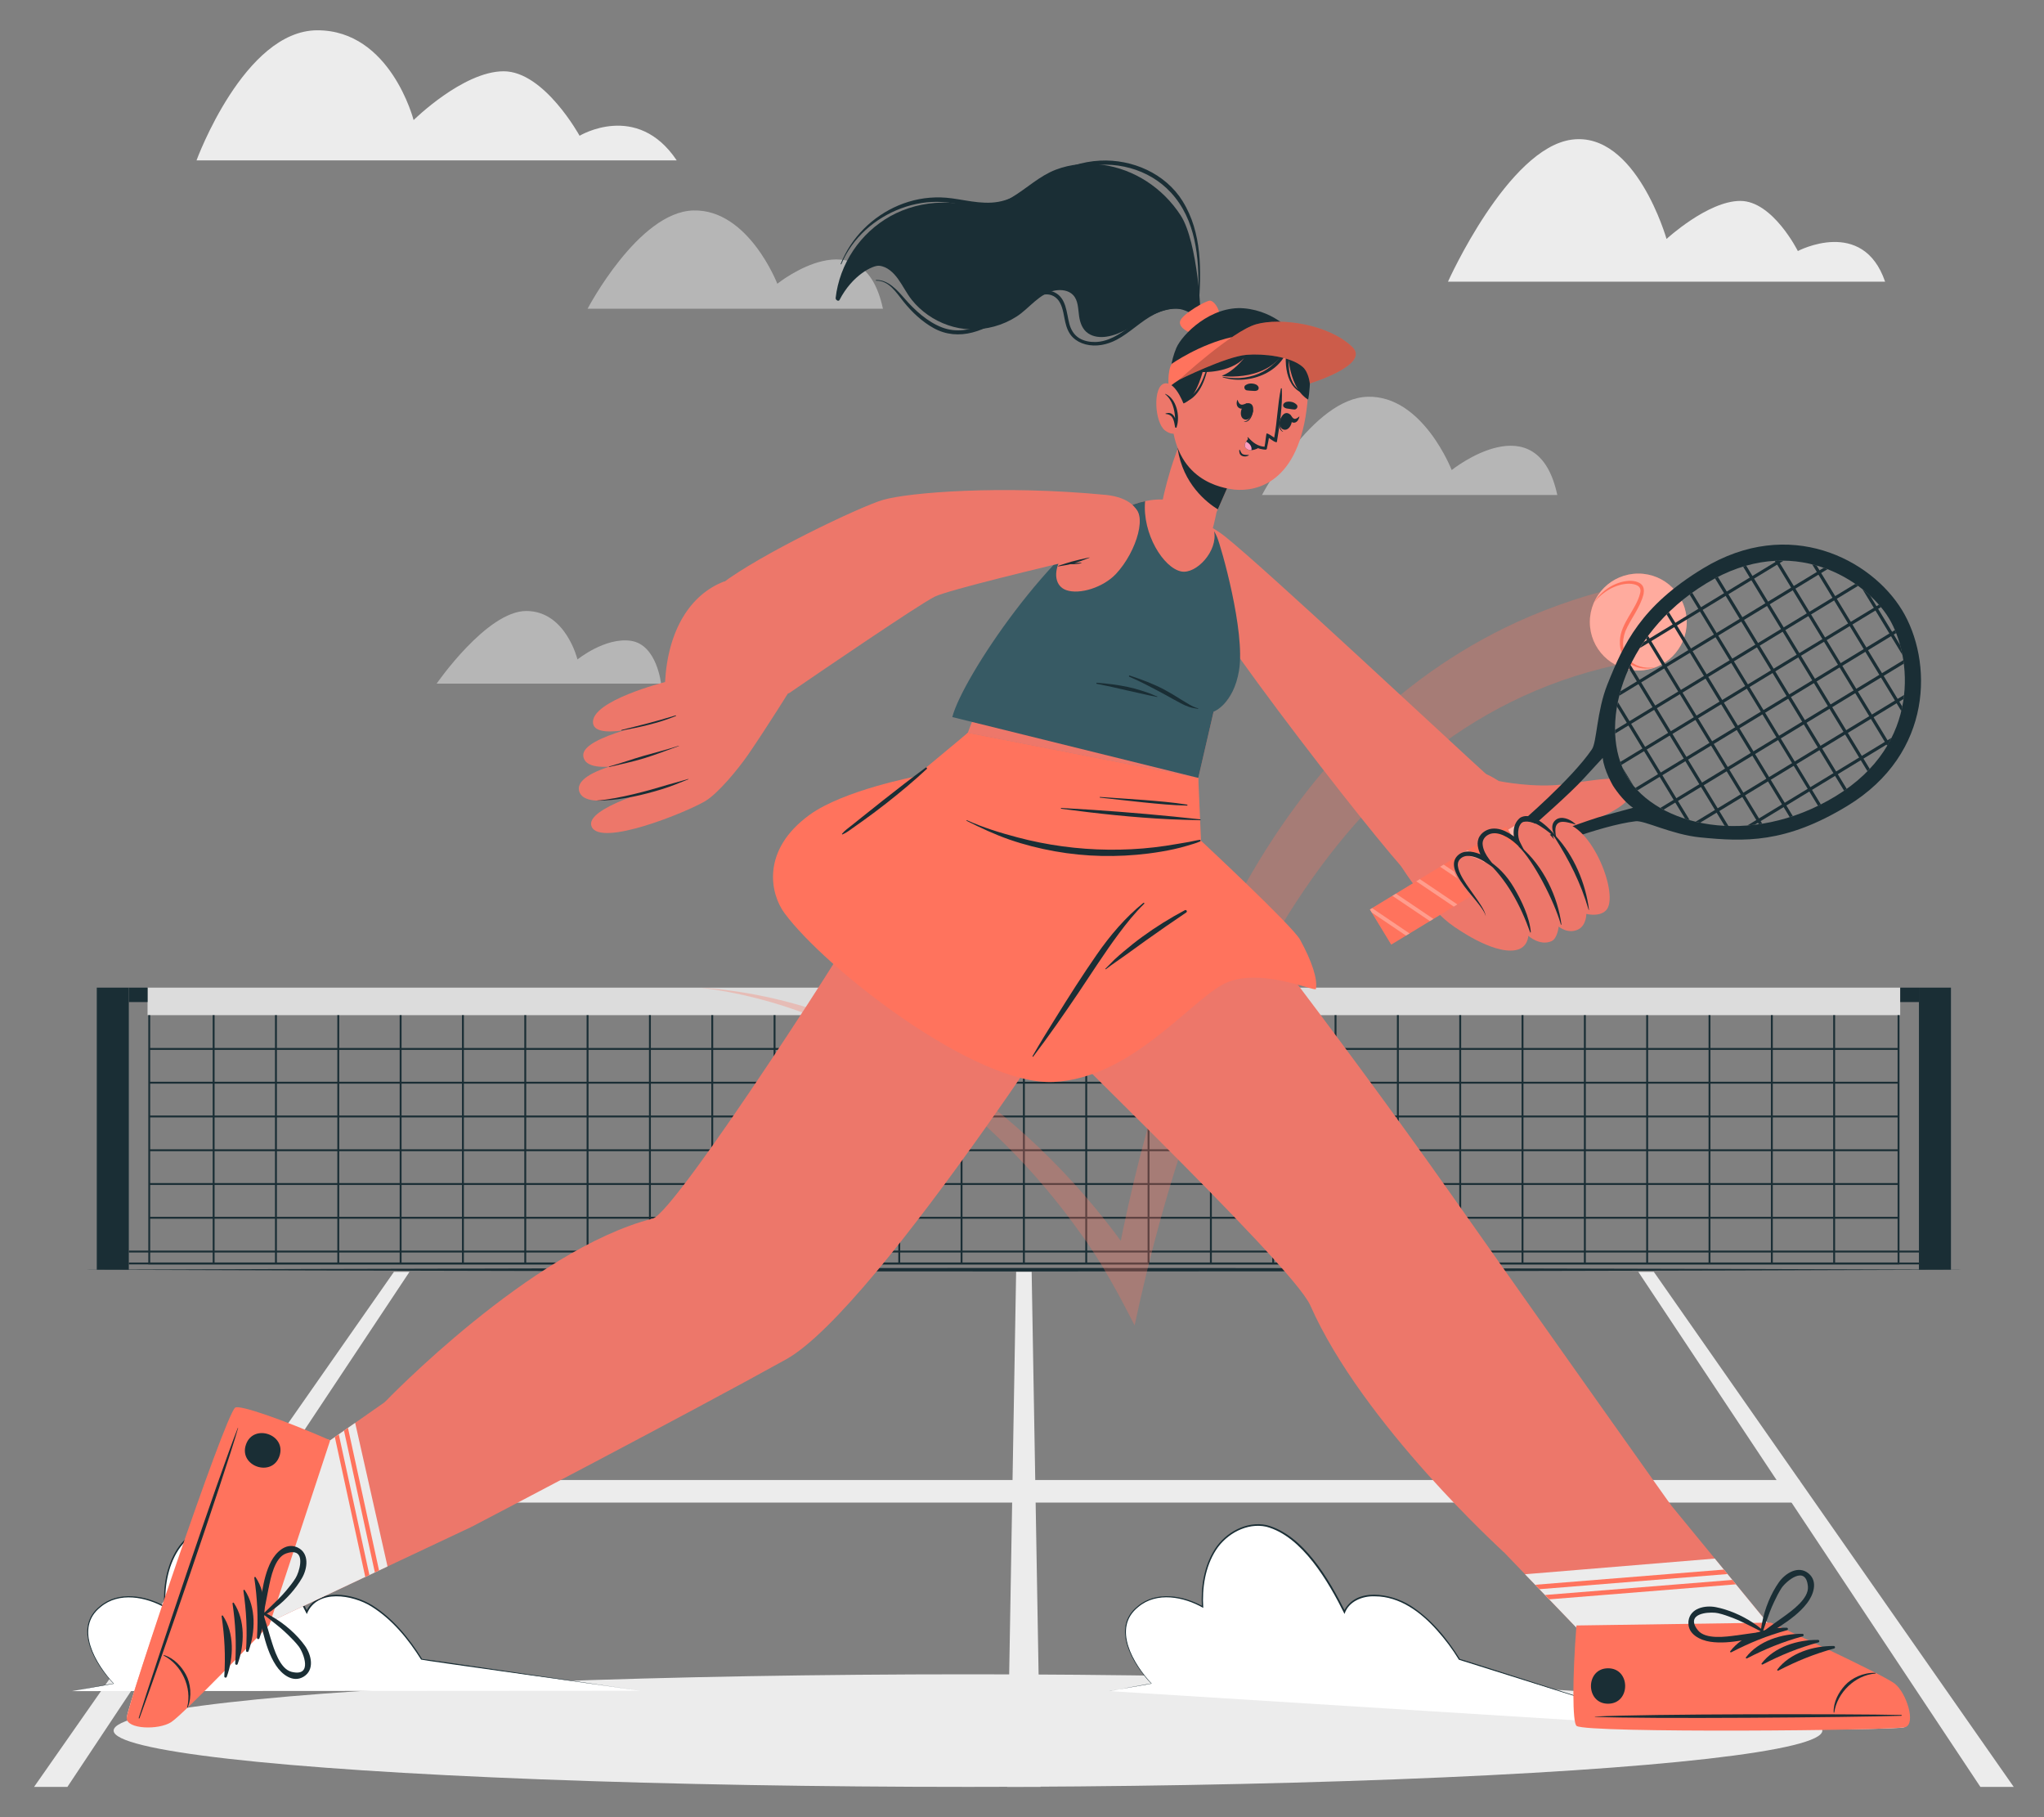 <?xml version="1.0" encoding="UTF-8"?>
<svg id="Layer_2" data-name="Layer 2" xmlns="http://www.w3.org/2000/svg" viewBox="0 0 540 480">
  <rect x="0" y="0" width="540" height="480" fill="#808080" stroke="none"/>
  <defs>
    <style>
      .cls-1 {
        opacity: .4;
      }

      .cls-1, .cls-2, .cls-3, .cls-4, .cls-5, .cls-6, .cls-7, .cls-8, .cls-9, .cls-10, .cls-11, .cls-12, .cls-13, .cls-14 {
        stroke-width: 0px;
      }

      .cls-1, .cls-8, .cls-13, .cls-14 {
        fill: #fff;
      }

      .cls-2 {
        fill: #dcdcdc;
      }

      .cls-3 {
        fill: #ff9cbf;
      }

      .cls-4 {
        fill: #ff735d;
      }

      .cls-5 {
        fill: #375a64;
      }

      .cls-6, .cls-9 {
        fill: #ececec;
      }

      .cls-7 {
        fill: #ed776a;
      }

      .cls-8, .cls-9 {
        opacity: .5;
      }

      .cls-10, .cls-15 {
        fill: none;
      }

      .cls-11 {
        opacity: .2;
      }

      .cls-12 {
        fill: #1a2e35;
      }

      .cls-16, .cls-14 {
        opacity: .3;
      }

      .cls-15 {
        stroke: #1a2e35;
        stroke-miterlimit: 10;
        stroke-width: .5px;
      }
    </style>
  </defs>
  <g id="Layer_2-2" data-name="Layer 2">
    <g>
      <rect class="cls-10" width="540" height="480"/>
      <g>
        <g>
          <path class="cls-6" d="m178.79,42.36H51.92S64.5,8,83.85,8s25.42,23.72,25.42,23.72c0,0,13.06-12.89,23.79-12.89s20.06,17.03,20.06,17.03c0,0,15.16-9.16,25.66,6.5Z"/>
          <path class="cls-9" d="m174.64,180.58h-59.29s13.25-19.19,23.69-19.19,13.52,12.8,13.52,12.8c0,0,7.37-5.97,14.19-4.91,6.82,1.07,7.89,11.3,7.89,11.3Z"/>
          <path class="cls-6" d="m498.03,74.4h-115.49s15.82-35.31,32.73-37.52c16.92-2.21,25.01,26.24,25.01,26.24,0,0,10.91-10.05,19.49-10.05s15.2,13.24,15.2,13.24c0,0,17.16-9.07,23.05,8.09Z"/>
          <path class="cls-9" d="m233.25,81.54h-78.01s13.4-25.58,27.94-25.95c14.54-.37,22.18,19.36,22.18,19.36,0,0,22.61-18.15,27.9,6.59Z"/>
          <path class="cls-9" d="m411.41,130.75h-78.01s13.4-25.58,27.94-25.95c14.54-.37,22.18,19.36,22.18,19.36,0,0,22.61-18.15,27.9,6.59Z"/>
        </g>
        <g>
          <polygon class="cls-6" points="266.1 472 274.9 472 272.55 335.95 268.45 335.95 266.1 472"/>
          <polygon class="cls-6" points="523.19 472 532 472 436.92 335.95 432.82 335.95 523.19 472"/>
          <polygon class="cls-6" points="17.81 472 9 472 104.08 335.95 108.18 335.95 17.81 472"/>
          <rect class="cls-6" x="65.57" y="390.94" width="409.87" height="5.96"/>
        </g>
        <ellipse class="cls-6" cx="255.73" cy="457.13" rx="225.71" ry="14.87"/>
        <path class="cls-12" d="m21.11,335.39c159.77-.61,339-.62,498.77,0-159.77.62-339,.61-498.77,0h0Z"/>
        <g>
          <rect class="cls-12" x="25.57" y="260.88" width="8.46" height="74.51"/>
          <rect class="cls-12" x="506.96" y="260.88" width="8.46" height="74.51"/>
          <g>
            <line class="cls-15" x1="39.43" y1="277.07" x2="501.57" y2="277.07"/>
            <line class="cls-15" x1="39.43" y1="285.99" x2="501.57" y2="285.99"/>
            <line class="cls-15" x1="39.43" y1="294.91" x2="501.57" y2="294.91"/>
            <line class="cls-15" x1="39.43" y1="303.83" x2="501.57" y2="303.83"/>
            <line class="cls-15" x1="39.43" y1="312.75" x2="501.57" y2="312.75"/>
            <line class="cls-15" x1="39.43" y1="321.67" x2="501.57" y2="321.67"/>
            <line class="cls-15" x1="34.04" y1="330.59" x2="506.96" y2="330.59"/>
            <line class="cls-15" x1="34.04" y1="333.74" x2="506.96" y2="333.74"/>
            <rect class="cls-2" x="38.98" y="260.88" width="463.03" height="7.27"/>
            <polyline class="cls-15" points="501.57 268.15 501.57 333.74 39.43 333.74 39.43 268.15"/>
            <g>
              <line class="cls-15" x1="56.44" y1="268.15" x2="56.44" y2="333.74"/>
              <line class="cls-15" x1="72.9" y1="268.15" x2="72.9" y2="333.74"/>
              <line class="cls-15" x1="89.37" y1="268.15" x2="89.37" y2="333.74"/>
              <line class="cls-15" x1="105.84" y1="268.15" x2="105.84" y2="333.74"/>
              <line class="cls-15" x1="122.3" y1="268.15" x2="122.3" y2="333.74"/>
              <line class="cls-15" x1="138.77" y1="268.15" x2="138.77" y2="333.74"/>
              <line class="cls-15" x1="155.23" y1="268.15" x2="155.23" y2="333.74"/>
              <line class="cls-15" x1="171.7" y1="268.15" x2="171.7" y2="333.74"/>
              <line class="cls-15" x1="188.17" y1="268.15" x2="188.17" y2="333.74"/>
              <line class="cls-15" x1="204.63" y1="268.15" x2="204.63" y2="333.74"/>
              <line class="cls-15" x1="221.1" y1="268.15" x2="221.1" y2="333.74"/>
              <line class="cls-15" x1="237.57" y1="268.15" x2="237.57" y2="333.74"/>
              <line class="cls-15" x1="254.03" y1="268.15" x2="254.03" y2="333.74"/>
              <line class="cls-15" x1="270.5" y1="268.15" x2="270.5" y2="333.74"/>
              <line class="cls-15" x1="286.97" y1="268.15" x2="286.97" y2="333.74"/>
              <line class="cls-15" x1="303.43" y1="268.15" x2="303.43" y2="333.74"/>
              <line class="cls-15" x1="319.9" y1="268.15" x2="319.9" y2="333.74"/>
              <line class="cls-15" x1="336.37" y1="268.15" x2="336.37" y2="333.74"/>
              <line class="cls-15" x1="352.83" y1="268.15" x2="352.83" y2="333.74"/>
              <line class="cls-15" x1="369.3" y1="268.15" x2="369.3" y2="333.74"/>
              <line class="cls-15" x1="385.77" y1="268.15" x2="385.77" y2="333.74"/>
              <line class="cls-15" x1="402.23" y1="268.15" x2="402.23" y2="333.74"/>
              <line class="cls-15" x1="418.7" y1="268.15" x2="418.7" y2="333.74"/>
              <line class="cls-15" x1="435.16" y1="268.15" x2="435.16" y2="333.74"/>
              <line class="cls-15" x1="451.63" y1="268.15" x2="451.63" y2="333.74"/>
              <line class="cls-15" x1="468.1" y1="268.15" x2="468.1" y2="333.74"/>
              <line class="cls-15" x1="484.56" y1="268.15" x2="484.56" y2="333.74"/>
            </g>
            <rect class="cls-12" x="34.04" y="260.88" width="4.95" height="3.81"/>
            <rect class="cls-12" x="502.02" y="260.88" width="4.95" height="3.81"/>
          </g>
        </g>
        <g>
          <g>
            <g>
              <path class="cls-13" d="m19.01,446.7l11.01-1.99s-11.73-12.02-4.54-19.42c7.19-7.4,18.06-.85,18.06-.85,0,0-1.68-17.59,11.93-21.28,13.61-3.69,25.56,22.62,25.56,22.62,0,0,2-6.17,12.16-3.75,10.16,2.43,18.18,16.26,18.18,16.26l57.8,8.31"/>
              <path class="cls-12" d="m19.01,446.7c0,.06,11.18-2.19,10.98-1.96-4.89-5.12-10.74-14.8-3.6-20.46,4.88-4.15,12.05-2.87,17.24.01,0,0-.25.16-.25.16-.3-5.25.54-10.76,3.41-15.25,2.84-4.41,8.4-7.5,13.69-6.35,9.72,2.56,16.53,14.38,20.76,22.84,0,0-.41.02-.41.02,3.14-6.56,12.46-4.83,17.54-1.67,5.52,3.49,9.73,8.68,13.15,14.17-.51-.23,57.72,8.45,57.67,8.39-.11-.08-57.91-8.05-57.94-8.23-3.39-5.41-7.62-10.59-13.08-14-4.95-3.12-14.47-4.78-17.11,1.97-4.13-8.33-11.14-20.53-20.67-23.05-5.13-1.12-10.5,1.87-13.27,6.13-2.89,4.48-3.72,10.07-3.38,15.32-5.12-2.94-12.29-4.36-17.17-.24-7.01,5.57-1.25,15.08,3.49,20.19,0,0,.06.06.06.06,0,0-.08.01-.08.01,0,0-11.02,1.94-11.02,1.94h0Z"/>
            </g>
            <g>
              <path class="cls-13" d="m293.16,446.7l11.01-1.99s-11.73-12.02-4.54-19.42c7.19-7.4,18.06-.85,18.06-.85,0,0-1.68-17.59,11.93-21.28,13.61-3.69,25.56,22.62,25.56,22.62,0,0,2-6.17,12.16-3.75,10.16,2.43,18.18,16.26,18.18,16.26l55.88,17.7"/>
              <path class="cls-12" d="m293.16,446.7c0,.06,11.18-2.19,10.98-1.96-4.89-5.12-10.74-14.8-3.6-20.46,4.88-4.15,12.05-2.87,17.24.01,0,0-.25.16-.25.16-.3-5.25.54-10.76,3.41-15.25,2.84-4.41,8.4-7.5,13.69-6.35,9.72,2.56,16.53,14.38,20.76,22.84,0,0-.41.02-.41.02,3.14-6.56,12.46-4.83,17.54-1.67,5.52,3.49,9.73,8.68,13.15,14.17-.38-.25,55.77,17.83,55.74,17.77-.02,0-55.95-17.56-55.98-17.57-1.68-2.77-3.64-5.38-5.81-7.8-4.22-4.74-9.8-8.94-16.4-8.95-3.26-.14-6.98,1.34-8.01,4.66-4.14-8.33-11.14-20.53-20.67-23.05-5.13-1.12-10.5,1.87-13.27,6.13-2.89,4.48-3.72,10.07-3.38,15.32-5.12-2.94-12.29-4.36-17.17-.24-7.01,5.57-1.25,15.08,3.49,20.19,0,0,.06.06.06.06,0,0-.08.01-.08.01,0,0-11.02,1.94-11.02,1.94h0Z"/>
            </g>
          </g>
          <g class="cls-16">
            <path class="cls-4" d="m430.83,174.89c-81.23,15.31-115.59,102.79-131.08,175.22-4.06-8.01-8.96-17.13-14.29-24.31-23.56-33.23-59.13-59.76-100.33-64.92,45.36,3.06,85.45,31.72,111.62,67.76,1.83,2.54,3.49,4.95,5.15,7.68,0,0-7.68,1.17-7.68,1.17,12.06-66.3,38.78-140,103.37-171.68,9.22-4.5,18.97-7.96,28.85-10.43,0,0,4.4,19.51,4.4,19.51h0Z"/>
          </g>
        </g>
        <g>
          <circle class="cls-4" cx="432.82" cy="164.31" r="12.8"/>
          <circle class="cls-1" cx="432.82" cy="164.31" r="12.8"/>
          <path class="cls-4" d="m421.2,158.98c2.02-2.99,5.35-5.32,9.18-5.56,1.38-.05,3.46.32,3.83,1.96.13.54.08,1.06,0,1.55-.91,3.65-3.4,6.49-4.81,9.82-2.19,6.01,1.77,10.53,8.06,9.49-5.1,1.44-9.79-1.46-9.5-7.04.22-4.65,4.26-8.14,5.33-12.46.58-2.03-1.29-2.5-2.89-2.56-3.54.03-6.91,2.12-9.18,4.79h0Z"/>
        </g>
        <g>
          <g>
            <g>
              <path class="cls-7" d="m441.41,397.53l-44.22,12.36s-37.18-33.71-51.02-65.06c-4.89-11.07-76.3-78.57-93.19-96.97-22.23-24.21,2.7-54.28,2.7-54.28l60.89,11.9-1.46,17.87c2.47,3.97,36.18,46.57,68.71,92.75,30.99,43.99,57.6,81.44,57.6,81.44Z"/>
              <g>
                <g>
                  <path class="cls-7" d="m503.05,456.24c-2.81.95-83.18,1.03-86.24-.91-.49-.3-.49-11.92-.33-25.39l-32.67-33.97,55.84-.59,27.52,33.53s29.94,13.35,33.08,15.84c3.12,2.48,5.61,10.55,2.8,11.49Z"/>
                  <path class="cls-6" d="m503.05,456.25c-2.8.94-83.18,1.03-86.24-.91-.48-.31-.49-11.92-.33-25.39l-7.19-7.48-1.12-1.15-1.47-1.53-1.12-1.17-2.69-2.79,50.13-4.14,2.4,2.92.97,1.18,1.27,1.54.95,1.17,8.55,10.42s29.94,13.35,33.08,15.85c3.12,2.47,5.61,10.55,2.8,11.49Z"/>
                  <g>
                    <polygon class="cls-4" points="458.62 418.49 409.29 422.46 408.17 421.31 457.66 417.33 458.62 418.49"/>
                    <polygon class="cls-4" points="456.39 415.78 406.7 419.78 405.58 418.61 455.42 414.6 456.39 415.78"/>
                  </g>
                </g>
                <g>
                  <path class="cls-4" d="m503.39,456.2c-2.79.94-83.79,1.64-86.85-.29-1.16-.72-1.14-12.9-.06-26.55l51.33-.75s29.66,13.67,32.78,16.14c3.11,2.47,5.59,10.51,2.8,11.45Z"/>
                  <g>
                    <g>
                      <path class="cls-12" d="m502.24,453c-13.41-.31-67.55-.3-80.83.42-.11,0-.11.08,0,.08,13.29.6,67.42.14,80.83-.28.28,0,.28-.21,0-.22Z"/>
                      <path class="cls-12" d="m495.44,441.88c-3.18-.13-6.29,1.39-8.02,3.29-1.66,1.82-3.09,4.38-2.99,7.17,0,.08.15.08.16,0,.76-5.25,5.53-9.87,10.85-10.28.11,0,.11-.16,0-.17Z"/>
                      <path class="cls-12" d="m472.02,429.95c-5.37-.07-11.59,1.84-14.92,6.23-.13.17.11.35.27.27,4.85-2.51,9.46-4.38,14.74-5.84.37-.1.29-.66-.09-.66Z"/>
                      <path class="cls-12" d="m476.17,431.56c-5.37-.07-11.59,1.84-14.92,6.23-.13.17.12.35.27.27,4.85-2.51,9.46-4.38,14.74-5.84.37-.1.29-.66-.09-.66Z"/>
                      <path class="cls-12" d="m480.31,433.17c-5.37-.07-11.59,1.84-14.92,6.23-.13.17.12.35.27.27,4.85-2.51,9.46-4.38,14.74-5.84.37-.1.29-.66-.09-.66Z"/>
                      <path class="cls-12" d="m484.46,434.78c-5.37-.07-11.59,1.84-14.92,6.23-.13.17.11.35.27.27,4.85-2.51,9.46-4.38,14.74-5.84.37-.1.29-.66-.09-.66Z"/>
                      <path class="cls-12" d="m424.81,440.67c-6.02.03-5.99,9.39.04,9.36,6.02-.03,5.99-9.39-.04-9.36Z"/>
                    </g>
                    <path class="cls-12" d="m477.81,415.62c-2.73-2.25-6.15-.04-7.82,2.29-2.13,3-3.74,6.92-4.46,10.71-.12.54-.21,1.08-.27,1.6-.02.23-.05.47-.08.68.02.02,0,.02,0,.02v.18c-.01.2-.03.38-.05.56,0,.11.09.16.18.14.06.25.27.48.54.52.13.03.27.02.41-.08,1.05-.73,2.16-1.45,3.26-2.18.2-.11.37-.24.57-.36,2.69-1.78,5.35-3.67,7.3-6.21,1.69-2.18,2.98-5.73.42-7.86Zm-6.57,11.41c-.89.65-1.8,1.29-2.69,1.92-.77.54-1.52,1.09-2.26,1.65-.11.07-.21.16-.3.24-.09.07-.2.15-.29.22.03-.11.07-.22.1-.32t.02-.04c.25-.7.49-1.39.72-2.09.65-1.87,1.31-3.72,2.18-5.52.58-1.22,1.2-2.49,1.94-3.62,1.17-1.77,6.44-6.26,6.97-.42.3,3.21-4.2,6.39-6.39,7.98Z"/>
                    <path class="cls-12" d="m466.29,431.34c.07-.05.09-.14.02-.23-.11-.11-.22-.2-.33-.27-.04-.07-.09-.11-.13-.12-.02-.02-.02-.04-.04-.02-.18-.2-.36-.34-.56-.48-.69-.59-1.43-1.12-2.18-1.6-2.98-1.97-6.49-3.46-9.77-4.1-2.82-.55-6.81.22-7.23,3.72-.02.13-.02.25-.01.38-.12,3.07,3.12,4.64,5.75,5.04,2.75.41,5.56.11,8.34-.34,1.92-.32,3.83-.71,5.71-1.02t.04,0c.48-.08.59-.61.4-.97Zm-7.58.64c-2.71.36-8.15,1.16-10.16-1.37-.62-.78-.93-1.43-1-1.98-.44-2.72,4.62-2.91,6.35-2.51,1.33.29,2.64.78,3.92,1.26.97.37,1.91.79,2.84,1.25,1.53.72,3.01,1.52,4.52,2.28l.02.02c.09.05.2.09.29.14-.11,0-.2.02-.3.04-.27.02-.52.04-.79.08-1.9.23-3.78.55-5.68.8Z"/>
                  </g>
                </g>
              </g>
            </g>
            <g>
              <path class="cls-7" d="m316.57,205.48s-15.19,34.31-22.94,42.87c0,0-61.42,97.07-85.96,110.72-24.41,13.58-83.13,44.26-83.13,44.26l-22.9-32.95s38.55-40.24,70.82-48.51c6.15-1.58,57.11-80.88,57.17-83.09.6-22.98,26.07-45.2,26.07-45.2l60.89,11.9Z"/>
              <g>
                <g>
                  <path class="cls-7" d="m33.55,453.48c.02-2.96,26.2-78.95,29.03-81.21.47-.39,16.81,6.26,24.65,8.18l22.83-15.96,14.46,38.85-53.43,25.17s-22.4,23.93-25.78,26.09c-3.36,2.13-11.81,1.85-11.77-1.11Z"/>
                  <path class="cls-6" d="m102.38,413.77l-31.27,14.73s-22.4,23.94-25.78,26.09c-3.36,2.14-11.81,1.86-11.77-1.11.02-2.96,26.19-78.95,29.03-81.21.46-.38,16.8,6.27,24.65,8.18l6.59-4.61,8.55,37.93Z"/>
                  <g>
                    <polygon class="cls-4" points="100.14 414.83 99.03 415.35 90.88 377.9 91.93 377.16 100.14 414.83"/>
                    <polygon class="cls-4" points="97.59 416.02 96.5 416.54 88.46 379.58 89.5 378.87 97.59 416.02"/>
                  </g>
                </g>
                <g>
                  <path class="cls-4" d="m33.48,453.82c.02-2.95,25.82-79.73,28.64-81.99,1.06-.86,12.57,3.14,25.11,8.62l-16.06,48.75s-22.61,23.57-25.97,25.71c-3.35,2.13-11.76,1.85-11.73-1.09Z"/>
                  <g>
                    <g>
                      <path class="cls-12" d="m36.88,453.78c4.67-12.58,22.34-63.74,26.01-76.53.03-.1-.04-.13-.08-.03-4.91,12.36-22.16,63.67-26.14,76.49-.08.27.11.34.21.07Z"/>
                      <path class="cls-12" d="m49.61,450.99c1.16-2.97.74-6.4-.49-8.65-1.18-2.17-3.14-4.35-5.8-5.16-.08-.02-.13.12-.05.15,4.71,2.43,7.52,8.45,6.18,13.61-.03.1.12.16.16.05Z"/>
                      <path class="cls-12" d="m68.54,432.74c1.82-5.05,2.05-11.55-1.02-16.14-.12-.18-.37,0-.34.17.79,5.4,1.05,10.37.71,15.84-.02.39.52.49.66.13Z"/>
                      <path class="cls-12" d="m65.66,436.14c1.82-5.05,2.05-11.55-1.02-16.14-.12-.18-.37,0-.34.17.79,5.4,1.05,10.37.7,15.84-.02.39.52.49.66.13Z"/>
                      <path class="cls-12" d="m62.79,439.53c1.82-5.05,2.05-11.56-1.02-16.14-.12-.18-.37,0-.34.17.79,5.4,1.05,10.37.71,15.84-.02.38.52.49.66.13Z"/>
                      <path class="cls-12" d="m59.91,442.92c1.82-5.05,2.05-11.55-1.02-16.14-.12-.18-.37,0-.34.17.79,5.4,1.05,10.37.71,15.84-.02.39.52.49.65.13Z"/>
                      <path class="cls-12" d="m73.83,384.62c1.94-5.7-6.91-8.73-8.86-3.02-1.94,5.7,6.91,8.73,8.86,3.02Z"/>
                    </g>
                    <path class="cls-12" d="m80.2,442.9c3.02-1.84,2.04-5.8.39-8.14-2.14-2.99-5.32-5.8-8.66-7.72-.47-.29-.95-.55-1.42-.78-.22-.09-.42-.2-.62-.3-.02.01-.02,0-.02,0l-.17-.06c-.18-.08-.35-.15-.51-.23-.1-.03-.18.03-.19.12-.26-.03-.54.1-.66.34-.07.11-.1.25-.06.41.34,1.23.67,2.51.99,3.8.04.22.1.43.16.66.8,3.13,1.72,6.25,3.49,8.93,1.51,2.31,4.44,4.69,7.29,2.96Zm-8.64-9.94c-.33-1.06-.63-2.12-.94-3.17-.26-.9-.53-1.79-.82-2.68-.03-.12-.08-.26-.12-.36-.04-.11-.07-.23-.11-.34.09.07.18.14.27.2t.03.03c.58.46,1.15.92,1.74,1.36,1.56,1.22,3.09,2.46,4.51,3.86.97.95,1.96,1.94,2.79,3.02,1.29,1.68,3.81,8.13-1.88,6.73-3.13-.77-4.66-6.05-5.46-8.65Z"/>
                    <path class="cls-12" d="m69.1,426.87c.03.09.11.13.22.09.14-.07.26-.14.36-.22.08-.01.13-.05.16-.08.02-.01.04,0,.03-.03.24-.11.44-.23.64-.37.78-.46,1.52-.98,2.22-1.54,2.83-2.17,5.39-5,7.06-7.9,1.44-2.49,2.02-6.51-1.15-8.05-.11-.06-.23-.1-.35-.14-2.86-1.11-5.4,1.44-6.65,3.78-1.28,2.46-1.92,5.22-2.4,7.99-.32,1.92-.58,3.86-.9,5.73t-.01.03c-.09.48.39.76.79.7Zm1.87-7.37c.54-2.68,1.56-8.08,4.61-9.16.94-.33,1.65-.41,2.2-.3,2.72.48,1.24,5.32.3,6.82-.71,1.16-1.6,2.24-2.47,3.29-.67.8-1.37,1.55-2.11,2.28-1.18,1.21-2.42,2.35-3.63,3.53h-.02c-.08.08-.15.17-.23.24.03-.1.05-.19.06-.3.07-.26.13-.5.18-.77.4-1.87.71-3.75,1.1-5.63Z"/>
                  </g>
                </g>
              </g>
            </g>
            <g>
              <path class="cls-4" d="m316.57,205.48l-60.89-11.9-13.88,11.55s-18.93,3.63-27.84,10.05c-13.09,9.44-10.38,21.04-6.73,25.99,10.77,14.62,50.42,45.71,71.21,44.62,19.98-1.04,35.09-20.3,44.33-25.59,9.24-5.29,24.7,1.92,24.87,1.03.49-2.55-.98-7.2-4.19-13.04-2-3.63-26.16-26.12-26.16-26.12l-.72-16.59Z"/>
              <path class="cls-12" d="m316.97,221.84c-.96.13-1.89.38-2.84.55-1.02.18-2.04.34-3.05.52-2.05.37-4.11.67-6.17.91-3.99.47-8.01.66-12.03.62-8.13-.08-16.28-1.18-24.14-3.27-4.49-1.19-9.04-2.58-13.28-4.51-.11-.05-.2.11-.09.16,3.72,1.86,7.43,3.61,11.36,4.97,3.88,1.34,7.88,2.35,11.92,3.07,8.17,1.47,16.53,1.62,24.76.59,2.27-.29,4.52-.66,6.75-1.15,1.17-.26,2.32-.55,3.47-.9,1.14-.35,2.32-.65,3.41-1.13.2-.09.2-.47-.07-.43Z"/>
              <path class="cls-12" d="m317.1,216.43c-9.52-1.05-19.04-1.89-28.58-2.52-2.72-.18-5.45-.32-8.17-.49-.11,0-.1.19,0,.21,9.5,1.27,19.02,2.3,28.57,2.77,2.73.13,5.45.19,8.18.25.12,0,.11-.2,0-.22Z"/>
              <path class="cls-12" d="m313.64,212.54c-3.76-.61-7.6-.91-11.39-1.22-3.88-.31-7.76-.51-11.64-.81-.12,0-.11.17,0,.18,3.84.39,7.66.88,11.5,1.26,3.81.38,7.66.77,11.49.84.14,0,.17-.23.03-.25Z"/>
              <path class="cls-12" d="m302.05,238.5c-4.8,3.9-8.79,8.6-12.3,13.66-3.79,5.45-7.36,11.07-10.86,16.71-2.08,3.34-4.16,6.68-6.11,10.1-.06.11.1.24.18.13,4.13-5.45,8.05-11.09,11.88-16.76,3.55-5.27,6.95-10.65,10.75-15.74,2.08-2.79,4.21-5.45,6.7-7.88.15-.14-.08-.34-.23-.22Z"/>
              <path class="cls-12" d="m313,240.44c-3.87,2.05-7.6,4.37-11.14,6.95-1.72,1.25-3.39,2.58-5.01,3.95-.82.7-1.65,1.39-2.43,2.14-.81.77-1.56,1.63-2.37,2.39-.08.07.03.21.12.14,1.68-1.32,3.52-2.49,5.25-3.76,1.75-1.28,3.51-2.54,5.27-3.8,3.53-2.52,7.1-4.99,10.7-7.42.38-.26.03-.82-.37-.6Z"/>
              <path class="cls-12" d="m244.56,202.76c-3.8,2.8-7.52,5.71-11.24,8.63-1.87,1.46-3.71,2.95-5.57,4.43-.89.71-1.78,1.43-2.67,2.14-.88.71-1.91,1.39-2.62,2.28-.06.07,0,.22.11.17,1.04-.41,1.99-1.19,2.9-1.82.93-.65,1.85-1.3,2.77-1.97,1.95-1.41,3.9-2.85,5.79-4.34,3.72-2.92,7.36-5.93,10.81-9.16.19-.18-.08-.52-.29-.36Z"/>
            </g>
          </g>
          <g>
            <g>
              <path class="cls-7" d="m323.63,141.7c10.69,8.48,60.14,54.81,70.03,63.73,5.92,5.34-14.6,29.37-19.68,27.31-3.14-1.27-57.85-70.87-63.02-85.05-5.57-15.28,6.11-11.19,12.67-5.99Z"/>
              <g>
                <path class="cls-7" d="m367.65,223.81c-1.04-3.99,20.48-20.53,24.57-19.46.77.21,2.1.9,3.76,1.96h.01s9.24,1.94,17.5.83c6.94-.92,17.14-3.08,17.78.63.94,5.41-11.63,9.7-19,11.71,2.92,2.95,5.16,5.77,5.86,7.88,2.33,7.03-27.73,21.44-34.05,17.34-6.1-3.95-15.39-16.91-16.43-20.9Z"/>
                <g>
                  <path class="cls-12" d="m502.49,161.15c-8.09-13.3-29.67-24.92-52.58-11-16.37,9.95-20.91,19.77-25.28,30.7-2.79,7-2.76,15.16-4.06,17.07-5.33,7.87-19.03,19.55-19.03,19.55l4.47,7.35s16.67-6.78,26.11-7.89c2.3-.28,9.53,3.51,17.02,4.26,11.72,1.16,22.53,1.64,38.9-8.31,22.91-13.93,22.54-38.44,14.45-51.74Zm-78.11,54.13c-5.24,1.37-17.03,6.01-17.03,6.01l-2.05-3.38s9.54-8.33,13.18-12.35c1.6-1.77,4.94-5.36,4.94-5.36.33,3.29,2.73,7.37,2.73,7.37,0,0,2.51,3.99,5.28,5.8,0,0-4.73,1.31-7.04,1.92Zm5.55-10.01c-7.78-12.8-1.91-37.34,20.86-51.18,22.77-13.84,42.19-.75,48.22,9.19,6.07,9.99,8.71,33.19-14.06,47.03-22.77,13.84-47.26,7.75-55.03-5.04Z"/>
                  <path class="cls-12" d="m469.76,147.99l-.19.12c.09,0,.17-.01.25-.01l-.06-.1Zm29.28,48.18c-.03.06-.06.12-.1.18l.15-.09-.05-.09Z"/>
                  <g>
                    <rect class="cls-4" x="397.8" y="220.3" width="8.93" height="3.53" transform="translate(383.09 -237.02) rotate(58.71)"/>
                    <rect class="cls-8" x="397.8" y="220.3" width="8.93" height="3.53" transform="translate(383.09 -237.02) rotate(58.71)"/>
                  </g>
                  <g>
                    <rect class="cls-4" x="377.31" y="212.85" width="10.87" height="42.15" transform="translate(383.84 -214.64) rotate(58.71)"/>
                    <g>
                      <polygon class="cls-14" points="403.58 227.62 403 227.97 393.08 221.28 394.02 220.71 403.08 226.81 403.58 227.62"/>
                      <polygon class="cls-14" points="396.69 231.81 386.77 225.12 387.71 224.54 397.64 231.23 396.69 231.81"/>
                      <polygon class="cls-14" points="390.39 235.64 380.46 228.95 381.4 228.38 391.33 235.07 390.39 235.64"/>
                      <polygon class="cls-14" points="384.08 239.48 374.15 232.79 375.1 232.21 385.02 238.9 384.08 239.48"/>
                      <polygon class="cls-14" points="377.77 243.31 367.84 236.62 368.79 236.05 378.71 242.74 377.77 243.31"/>
                      <polygon class="cls-14" points="372.4 246.57 371.46 247.14 362.4 241.04 361.91 240.23 362.49 239.88 372.4 246.57"/>
                    </g>
                  </g>
                  <g>
                    <g>
                      <path class="cls-12" d="m471.22,148.09l-38.02,23.11c.34-.55.7-1.09,1.06-1.62l35.51-21.58.06.1c.47-.01.93-.02,1.39,0Z"/>
                      <path class="cls-12" d="m482.81,150.34l-55.02,33.44c.09-.39.2-.79.32-1.17l53.69-32.63c.34.12.68.24,1.01.36Z"/>
                      <path class="cls-12" d="m490.88,154.75l-64.17,39.01c-.01-.32-.02-.64-.02-.96l63.45-38.57c.26.17.51.34.75.52Z"/>
                      <path class="cls-12" d="m496.93,160.37l-68.57,41.68c-.11-.26-.2-.53-.29-.8l68.32-41.52c.19.21.38.42.55.64Z"/>
                      <path class="cls-12" d="m500.95,167.22l-68.34,41.54c-.19-.21-.38-.42-.57-.63l68.58-41.69c.11.26.21.52.32.78Z"/>
                      <path class="cls-12" d="m502.96,175.3l-63.48,38.58c-.29-.15-.57-.31-.84-.47l64.2-39.02c.05.3.09.6.12.91Z"/>
                      <path class="cls-12" d="m502.9,184.64l-53.73,32.66c-.4-.07-.8-.15-1.19-.26l55.06-33.47c-.05.35-.09.71-.15,1.07Z"/>
                      <path class="cls-12" d="m499.1,196.25l-35.54,21.6c-.64.08-1.28.14-1.92.19l38.08-23.15c-.21.43-.43.85-.67,1.27l.05.09Z"/>
                    </g>
                    <g>
                      <path class="cls-12" d="m502.6,173l-10.56-17.38c.72.57,1.41,1.15,2.04,1.75l7.92,13.03c.23.84.44,1.7.61,2.61Z"/>
                      <path class="cls-12" d="m502.31,187.82l-23.56-38.76c.4.1.79.2,1.17.32l22.64,37.25c-.07.4-.16.79-.26,1.19Z"/>
                      <path class="cls-12" d="m498.58,197l-29.7-48.87c.23,0,.47-.01.7-.02l.19-.12,29.33,48.26-.15.09c-.12.21-.24.44-.37.66Z"/>
                      <path class="cls-12" d="m493.36,203.72l-32.86-54.06c.27-.09.55-.17.83-.24l32.63,53.68c-.2.21-.4.42-.6.62Z"/>
                      <path class="cls-12" d="m487.19,208.87l-34.09-56.09c.24-.14.49-.27.74-.4l34.04,56c-.23.16-.46.32-.69.48Z"/>
                      <path class="cls-12" d="m481.05,212.48c-.25.13-.5.25-.75.37l-33.91-55.79c.22-.17.45-.34.67-.5l33.99,55.93Z"/>
                      <path class="cls-12" d="m473.64,215.58c-.27.09-.54.18-.82.26l-32.53-53.53c.2-.21.41-.4.61-.61l32.74,53.87Z"/>
                      <path class="cls-12" d="m465.55,217.57c-.3.05-.59.1-.89.14l-29.79-49.01c.17-.25.35-.49.53-.73l30.15,49.6Z"/>
                      <path class="cls-12" d="m456.62,218.17c-.34-.02-.67-.02-1.01-.05l-25.28-41.59c.13-.32.28-.61.42-.92l25.87,42.56Z"/>
                      <path class="cls-12" d="m446.37,216.62c-.39-.11-.79-.23-1.19-.36l-17.99-29.6c.07-.41.14-.82.23-1.23l18.96,31.19Z"/>
                      <path class="cls-12" d="m431.58,207.59c-.61-.75-1.16-1.52-1.65-2.32-.49-.8-.92-1.64-1.3-2.53l2.95,4.86Z"/>
                    </g>
                  </g>
                </g>
                <g>
                  <path class="cls-7" d="m412.38,217.26c-3.85-.12-1.79,4.48-1.79,4.48,0,0-4.56-5.91-8.58-4.51-3.87,1.37-1.18,6.84-1,7.24-.24-.31-4.58-5.64-8.47-3.81-4.04,1.91-.41,6.94-.17,7.26-.32-.22-4.64-3.07-7.27-1.01-4.53,3.55,6.29,11.14,6.91,15.76,0,0-7.71,1.93-7.92,2.03,0,0,10.15,7.44,16.34,6.27,3.26-.62,3.33-3.78,3.33-3.78,0,0,3.01,2.76,6.12,1.42,1.59-.69,1.9-3.86,1.9-3.86,0,0,2.5,2.11,5.19.74,2.15-1.08,2.12-4.09,2.12-4.09,0,0,3.34.91,5.18-.91,3.71-3.67-3.65-22.96-11.89-23.23Z"/>
                  <g>
                    <path class="cls-12" d="m419.68,240.31c.02.07.12.05.11-.02-.87-6.94-3.96-14.29-8.76-19.43-.16-.17-.5.01-.36.23,3.94,6.24,6.94,12.09,9.02,19.21Z"/>
                    <path class="cls-12" d="m412.37,244.22c.02.08.15.04.14-.04-.94-7.14-4.64-15.33-10.87-20.6-.21-.18-.59-.13-.36.1,3.88,3.82,9.25,14.13,11.09,20.54Z"/>
                    <path class="cls-12" d="m392.34,227.09c5.78,5.28,9.29,11.89,11.92,19.19.03.1.16.04.16-.05-.31-3.92-2.47-8.4-4.45-11.75-1.89-3.2-4.24-5.71-7.44-7.6-.12-.07-.31.09-.18.2Z"/>
                  </g>
                  <path class="cls-12" d="m411.14,220.99c-.19-.2-.28.3-.47.1-.82-.82-6.2-5.36-8.32-4.01-1.69,1.09-1.4,4.12-.84,5.24l1.43,2.82-2.32-2.15c-1.01-.94-2.21-1.79-3.47-2.34-1.25-.56-2.65-.78-3.77-.25-1.18.53-1.87,1.61-1.66,2.87.15,1.26.86,2.57,1.67,3.64l2.26,2.98-3.1-2.07c-.84-.56-1.81-1.05-2.77-1.38-.97-.32-2-.49-2.88-.23-.86.25-1.6.97-1.73,1.82-.14.89.22,1.92.66,2.87.92,1.91,2.27,3.66,3.52,5.45.63.89,1.27,1.79,1.86,2.72.57.93,1.18,1.9,1.32,3-.25-1.07-.95-1.95-1.57-2.83-.66-.87-1.35-1.71-2.05-2.55-1.4-1.69-2.79-3.4-3.88-5.38-.51-1-1.02-2.1-.9-3.41.14-1.35,1.22-2.42,2.44-2.78,1.24-.37,2.48-.15,3.58.19,1.11.36,2.12.85,3.11,1.49l-.84.91c-.97-1.25-1.76-2.6-2.01-4.28-.12-.82.02-1.77.5-2.54.48-.77,1.18-1.3,1.96-1.65,1.61-.71,3.39-.33,4.77.31,1.43.66,2.65,1.56,3.77,2.63l-.89.67c-.67-1.45-1.36-4.8,1.05-6.82,3.54-2.16,8.7,3.8,9.57,4.95Z"/>
                  <path class="cls-12" d="m411.11,221.12c-.17-.82-.25-1.64-.17-2.36.08-.72.46-1.27,1-1.51.54-.25,1.31-.19,2.07-.05.76.16,1.55.37,2.35.62-.59-.61-1.3-1.1-2.11-1.43-.8-.32-1.76-.53-2.75-.13-.48.24-.87.59-1.12,1.05-.24.46-.32.96-.28,1.43.06.93.47,1.73,1.01,2.38Z"/>
                </g>
              </g>
            </g>
            <g>
              <g>
                <path class="cls-12" d="m317.1,83.96c-.6-.66-1.33-1.21-2.14-1.6-3.71-1.74-7.91-.53-11.34,1.22-3.66,1.89-7.14,4.75-11.32,5.35-1.63.24-3.37.08-4.77-.84-1.58-1.04-2.19-2.83-2.45-4.61-.28-1.88-.19-4.17-1.64-5.61-1.19-1.21-3.07-1.41-4.68-1.14-4.16.7-6.82,4.74-10.21,6.9-3.62,2.32-7.89,3.49-12.19,3.36-4.02-.12-7.95-1.51-11.23-3.81-1.6-1.12-3.07-2.48-4.28-4.01-1.35-1.72-2.31-3.7-3.59-5.48-1.19-1.65-2.85-3.27-4.97-3.49-1.64-.18-7.11,2.44-10.51,9.05-.24.47-1.08,0-1.01-.56.13-1.1.31-2.18.57-3.24,2.12-8.88,8.47-16.37,16.95-19.81,4.53-1.83,9.43-2.46,14.28-1.95,2.68.29,5.38.8,8.09.63,2.41-.16,4.64-1,6.71-2.23,3.92-2.35,7.24-5.61,11.57-7.27,3.87-1.47,8.09-1.85,12.19-1.31,8.56,1.15,16.09,6.17,20.78,13.37,4.62,7.1,5.53,27.47,5.19,27.11Z"/>
                <path class="cls-12" d="m316.91,83.75c-1.34-1.16-2.82-2.2-4.55-2.65-1.56-.41-3.21-.32-4.76.07-3.5.88-6.32,3.09-9.17,5.18-2.68,1.97-5.62,3.91-9.06,3.99-1.45.03-2.99-.25-4.24-1.01-1.42-.87-2.23-2.28-2.64-3.86-.75-2.89-.77-6.77-3.9-8.25-3.01-1.44-6.39.78-8.85,2.37-5.99,3.87-13.18,9.78-20.81,6.92-3.86-1.45-7.25-4.56-9.92-7.62-1.93-2.21-4.35-5.02-7.56-4.93-.12,0-.09.18.03.18,3.4-.05,5.33,3.19,7.21,5.53,2.2,2.75,4.9,5.3,7.99,7.01,3.19,1.77,6.74,2.05,10.24,1.14,3.56-.92,6.7-2.84,9.71-4.89,1.55-1.05,3.07-2.13,4.65-3.14,1.42-.9,2.96-1.8,4.66-2,1.81-.22,3.31.67,4.14,2.27.81,1.57.96,3.33,1.35,5.03.35,1.52.91,2.98,2.05,4.08.91.88,2.06,1.47,3.28,1.79,2.8.73,5.73.11,8.25-1.22,3.57-1.89,6.4-4.91,10-6.74,1.84-.93,3.91-1.61,5.99-1.45,2.19.16,3.89,1.35,5.65,2.55.24.16.48-.17.26-.36Z"/>
                <path class="cls-12" d="m312.43,53.12c-4.59-7.33-13.3-11.11-21.78-10.69-4.75.23-9.31,1.75-13.41,4.12-3.83,2.21-7.44,4.99-11.71,6.33-4.72,1.49-9.41.13-14.14-.5-3.83-.51-7.69-.21-11.39.93-7.1,2.17-13.27,7.24-16.71,13.82-.44.84-.84,1.69-1.19,2.57-.04.11.13.18.17.07,2.85-6.9,8.91-12.19,15.85-14.75,3.42-1.26,7.07-1.87,10.72-1.66,4.5.25,8.87,1.82,13.41,1.48,4.26-.33,8.02-2.56,11.54-4.8,3.85-2.44,7.65-4.83,12.15-5.87,8.34-1.95,17.53.32,23.42,6.72,6.57,7.13,7.48,17.19,7.21,26.43-.04,1.24-.08,2.47-.13,3.71,0,.14.21.17.22.03.74-9.39.96-19.63-4.23-27.92Z"/>
              </g>
              <path class="cls-4" d="m322.1,82.77c-.13-1.46-1.39-3.21-2.36-3.36-.97-.15-7.6,3.64-7.99,5.5-.39,1.86,2.89,3.08,2.89,3.08l7.46-5.22Z"/>
            </g>
            <g>
              <path class="cls-7" d="m320.84,187.05l-4.27,18.43-60.89-11.9s17-47.4,40.71-59.03c11.86-5.82,21.39-1.34,25.18,7.42.96,2.22,6.94,25.75,5.24,36.03-1.53,9.07-5.97,9.05-5.97,9.05Z"/>
              <g>
                <path class="cls-5" d="m327.35,177.07c-1.53,9.06-6.73,10.91-6.73,10.91l-4.05,17.5-64.98-16.07c2.61-10.32,26.67-46.13,44.8-54.86,2.14-1.03,4.18-1.76,6.13-2.17-.78,8.64,4.87,17.64,9.56,18.57,3.96.78,9.74-5.44,8.67-10.65.31.53.59,1.08.82,1.66.95,2.23,7.48,24.81,5.77,35.11Z"/>
                <g>
                  <path class="cls-12" d="m298.43,178.44c3.15,1.03,6.29,2.19,9.25,3.77,1.47.79,2.9,1.65,4.32,2.56.71.45,1.42.87,2.15,1.29.74.43,1.55.85,2.37,1.04.07.02.05.15-.03.14-.81-.13-1.59-.26-2.38-.52-.75-.25-1.47-.59-2.18-.96-1.5-.78-2.97-1.65-4.46-2.45-3.02-1.61-6.03-3.23-9.15-4.57-.14-.06-.05-.36.1-.31Z"/>
                  <path class="cls-12" d="m289.77,180.35c2.72.19,5.46.54,8.12,1.09,1.34.28,2.65.65,3.96,1.07.62.2,1.24.41,1.86.63.68.24,1.33.6,2.01.83.07.02.05.16-.03.14-.65-.19-1.34-.26-2-.41-.66-.15-1.33-.3-1.99-.45-1.33-.3-2.66-.58-3.99-.89-2.66-.63-5.31-1.22-7.99-1.74-.15-.03-.09-.27.05-.26Z"/>
                </g>
              </g>
            </g>
            <g>
              <g>
                <path class="cls-7" d="m306.89,133.69c.05,1.35,4.58,10.96,10.54,11.84,1.94.28,3.97-10.25,3.97-10.25l.33-.74,4.57-10.41-11.19-10.72-1.64-1.45s-1.06,2.93-2.35,6.6c-.06.17-.12.34-.18.52-.08.21-.15.4-.22.59-.2.54-.4,1.1-.59,1.66-.15.42-.29.84-.43,1.29-.15.45-.28.89-.43,1.34-1.37,4.47-2.4,9.17-2.39,9.74Z"/>
                <path class="cls-12" d="m311.13,118.55c1.42,9.28,7.65,14.17,10.6,15.99l4.57-10.41-11.19-10.72-1.64-1.45s-1.06,2.93-2.35,6.6Z"/>
              </g>
              <g>
                <path class="cls-7" d="m344.93,109.97c-3.28,19.69-15.44,19.95-19.69,19.24-3.85-.65-16.89-3.34-15.67-23.26,1.23-19.92,11.42-24.62,20.31-23.61,8.89,1.01,18.32,7.94,15.04,27.63Z"/>
                <g>
                  <path class="cls-12" d="m341.96,108.17c-.48-.02-.92-.11-1.39-.18-.53-.07-.97-.08-1.39-.45-.23-.2-.25-.64-.07-.88.41-.55,1.08-.62,1.73-.56.7.07,1.22.3,1.72.79.48.48.03,1.3-.6,1.28Z"/>
                  <path class="cls-12" d="m329.38,103.11c.47.08.92.08,1.4.12.54.04.96.12,1.45-.15.26-.15.37-.58.25-.85-.28-.62-.93-.83-1.57-.91-.7-.08-1.26.04-1.85.42-.57.37-.3,1.26.32,1.37Z"/>
                  <g>
                    <g>
                      <path class="cls-12" d="m331.07,108.3c0-.05-.12.03-.13.09-.32,1.35-.92,2.83-2.25,2.95-.04,0-.06.07,0,.08,1.53.2,2.3-1.79,2.39-3.11Z"/>
                      <path class="cls-12" d="m330.26,106.58c-2.1-.75-3.45,3.51-1.5,4.2,1.92.68,3.26-3.58,1.5-4.2Z"/>
                    </g>
                    <path class="cls-12" d="m329.35,106.54c-.45.12-.95.43-1.41.34-.54-.11-.79-.68-.99-1.22-.02-.06-.07-.03-.09.03-.27.81-.22,1.75.62,2.15.76.36,1.56-.18,2.03-.94.09-.14.02-.41-.16-.36Z"/>
                  </g>
                  <g>
                    <g>
                      <path class="cls-12" d="m338.54,110.15s.08.09.07.15c-.44,1.31-.73,2.89.34,3.69.03.02,0,.09-.03.07-1.4-.65-1-2.74-.37-3.91Z"/>
                      <path class="cls-12" d="m340.14,109.13c2.18.48,1.05,4.81-.96,4.36-1.99-.44-.86-4.76.96-4.36Z"/>
                    </g>
                    <path class="cls-12" d="m340.97,109.65c.28.32.51.82.91.96.46.15.94-.22,1.35-.59.04-.04.07,0,.05.06-.19.83-.69,1.62-1.52,1.57-.76-.04-1.11-.89-1.09-1.77,0-.16.18-.36.29-.24Z"/>
                  </g>
                  <path class="cls-12" d="m327.56,118.83c.2.42.36.95.81,1.16.44.2,1.04.19,1.52.18.05,0,.07.06.03.09-.52.38-1.34.43-1.91.1-.55-.32-.66-.93-.6-1.52,0-.08.12-.07.15-.01Z"/>
                  <path class="cls-12" d="m329.58,115.62c.48,1.31,1.43,2.18,2.56,2.67.5.22,1.05.36,1.6.43.11.02.22.03.32.03.1,0,.19.02.3.02.16.01.27-.1.33-.24h0c0-.06.02-.1.02-.15h0s.02-.13.02-.13c.25-1.01.5-2.58.5-2.58.33.27,2.04,1.54,2.12,1.01.72-4.46,1.51-9.42,1.29-14,0-.15-.23-.17-.25-.02-.86,4.26-.96,8.64-1.76,12.93-.55-.36-1.45-1.01-1.98-1.12-.15,0-.42,3.04-.57,3.49,0,0,0,.02-.02.05-1.76-.16-2.93-.97-4.33-2.48-.08-.1-.21-.03-.15.09Z"/>
                  <g>
                    <path class="cls-12" d="m332.8,118.11s-1.06.76-2.19.79c-.42.01-.83-.06-1.22-.31-.79-.51-.56-1.31-.18-1.93.31-.52.72-.91.72-.91,0,0,.88,1.59,2.86,2.37Z"/>
                    <path class="cls-3" d="m330.61,118.9c-.42.01-.83-.06-1.22-.31-.79-.51-.56-1.31-.18-1.93.89.39,1.61,1.32,1.4,2.24Z"/>
                  </g>
                </g>
                <g>
                  <path class="cls-12" d="m311.34,106.63c4.02.9,6.37-8.35,6.37-8.35,0,0,7.08.32,10.97-3.68,0,0-2.81,3.59-5.86,4.63-.51.17,13.59,2.02,17.37-8.35,0,0-.43,11.01,5.35,14.65.28.17,1.31-9.81-.19-12.54-1.5-2.73-3.14-4.36-3.14-4.36,0,0-4.82-6.44-13.57-7.19-8.75-.75-16.37,6.93-17.87,10.47-2.95,6.96-1.34,14.29.57,14.72Z"/>
                  <path class="cls-12" d="m323.2,99.56c7.59,1.44,14.69-2,17.12-9.61.06-.19.35-.12.33.08-.81,8.11-10.57,11.9-17.56,9.65-.17-.05-.08-.15.1-.12Z"/>
                  <path class="cls-12" d="m311.46,106.2c4.56-1.15,6.17-5.14,7.45-9.26.04-.12.25-.08.22.05-.89,4.13-2.81,9.01-7.61,9.59-.25.03-.3-.32-.07-.38Z"/>
                  <path class="cls-12" d="m340.63,89.29s.08-.03.08.02c-.1,4.57-1.62,11.95,3.63,14.35.14.06.06.28-.08.22-5.25-1.85-5.26-10.23-3.63-14.59Z"/>
                </g>
                <g>
                  <path class="cls-4" d="m315.64,97.84c-2.5,1.32-5.17,3.09-6.88,4.44,0,0-.43-3.95.75-6.16,0,0,7.41-5.2,16.01-7.09l-9.87,8.81Z"/>
                  <g>
                    <path class="cls-4" d="m311.51,100.32s13.99-12.86,20.36-14.67c6.37-1.8,19-.11,25.37,5.98,4.96,4.75-11.2,9.66-11.2,9.66,0,0-.26-2.95-1.89-4.38-3.16-2.78-10.43-3.55-14.81-3.19-5.51.46-17.84,6.6-17.84,6.6Z"/>
                    <path class="cls-11" d="m311.51,100.32s13.99-12.86,20.36-14.67c6.37-1.8,19-.11,25.37,5.98,4.96,4.75-11.2,9.66-11.2,9.66,0,0-.26-2.95-1.89-4.38-3.16-2.78-10.43-3.55-14.81-3.19-5.51.46-17.84,6.6-17.84,6.6Z"/>
                  </g>
                </g>
                <g>
                  <path class="cls-7" d="m313.15,107.88s-2.32-7.24-5.48-6.59c-3.16.65-2.7,10.25.11,12.41,2.81,2.16,4.86-.4,4.86-.4l.52-5.42Z"/>
                  <path class="cls-12" d="m307.86,104.04s-.08.05-.04.08c1.95,1.59,2.48,4.01,2.64,6.4-.41-1.03-1.17-1.76-2.51-1.31-.07.02-.04.13.02.14.97.09,1.58.45,1.97,1.37.28.65.37,1.4.5,2.09.04.23.43.24.43-.02,0-.02,0-.04,0-.06.93-2.82-.05-7.47-3-8.69Z"/>
                </g>
              </g>
            </g>
            <g>
              <path class="cls-7" d="m291.96,130.71c-27.45-2.64-51.97-.63-58.7,1.34-6.1,1.79-32.65,14.46-42.77,22.26-3.31,2.55,14.43,31.23,18.11,28.7,7.47-5.14,34.47-23.54,38.37-25.42,3.6-1.74,28.53-7.76,42.76-11.07,13.67-3.18,15.35-14.55,2.23-15.82Z"/>
              <path class="cls-7" d="m294.83,151.59c-3.37,3.59-9.59,5.53-13.14,4.29-2.9-1.02-3.54-4.57-1.39-8.42,3.68-6.55,14.76-14.89,18.65-13.72,4.47,1.34,1.48,11.86-4.12,17.85Z"/>
              <path class="cls-12" d="m285.04,148.65c-.39.01-.78.04-1.16.06,1.83-.51,2.16-.73,3.95-1.39.04-.01.02-.08-.02-.07-2.1.45-2.71.56-4.79,1.12-.98.27-1.8.57-2.77.87-1.1.34-.9.46.16.24.93-.19,1.43-.2,2.35-.45.28.01.57.02.86,0,.47-.03.94-.06,1.41-.13.94-.13.94-.29.01-.26Z"/>
              <g>
                <path class="cls-7" d="m209.49,181.07s-6.94,11.15-11.82,18.23c-2.72,3.95-7.99,10.3-11.32,12.29-4.98,2.97-27.69,12.22-30.05,6.76-2.14-4.94,18.38-10.41,18.38-10.41,0,0-20.22,7.35-21.7.92-1.48-6.42,22.53-9.51,22.53-9.51,0,0-20.94,7.08-21.42.22-.36-5.19,21.22-9.21,21.22-9.21,0,0-18.04,5.96-18.64.64-.66-5.88,19.03-10.84,19.03-10.84.75-13.78,6.71-23.14,15.56-26.55,1.4-.54,18.22,27.46,18.22,27.46Z"/>
                <g>
                  <path class="cls-12" d="m181.85,205.85c-2.34.95-4.71,1.93-7.13,2.66-2.42.74-4.87,1.39-7.34,1.9-6.08,1.25-10.08,1.08-9.83,1.06,5.87-.39,14.57-2.89,17-3.63,2.41-.74,4.87-1.35,7.28-2.08.06-.02.08.07.02.09Z"/>
                  <path class="cls-12" d="m179.34,197.06c-3.04,1.08-6.03,2.27-9.12,3.22-3.08.94-6.08,1.57-9.22,2.3-.24.06-.19-.09.05-.16,3.1-.85,5.91-1.88,9-2.77,3.08-.89,6.22-1.66,9.27-2.66.05-.02.07.06.02.07Z"/>
                  <path class="cls-12" d="m178.55,189.13c-4.57,1.89-9.48,2.94-14.32,3.85-.24.05-.16-.14.09-.2,4.79-1.19,8.55-2.09,14.17-3.81.09-.03.16.12.07.16Z"/>
                </g>
              </g>
            </g>
          </g>
        </g>
      </g>
    </g>
  </g>
</svg>